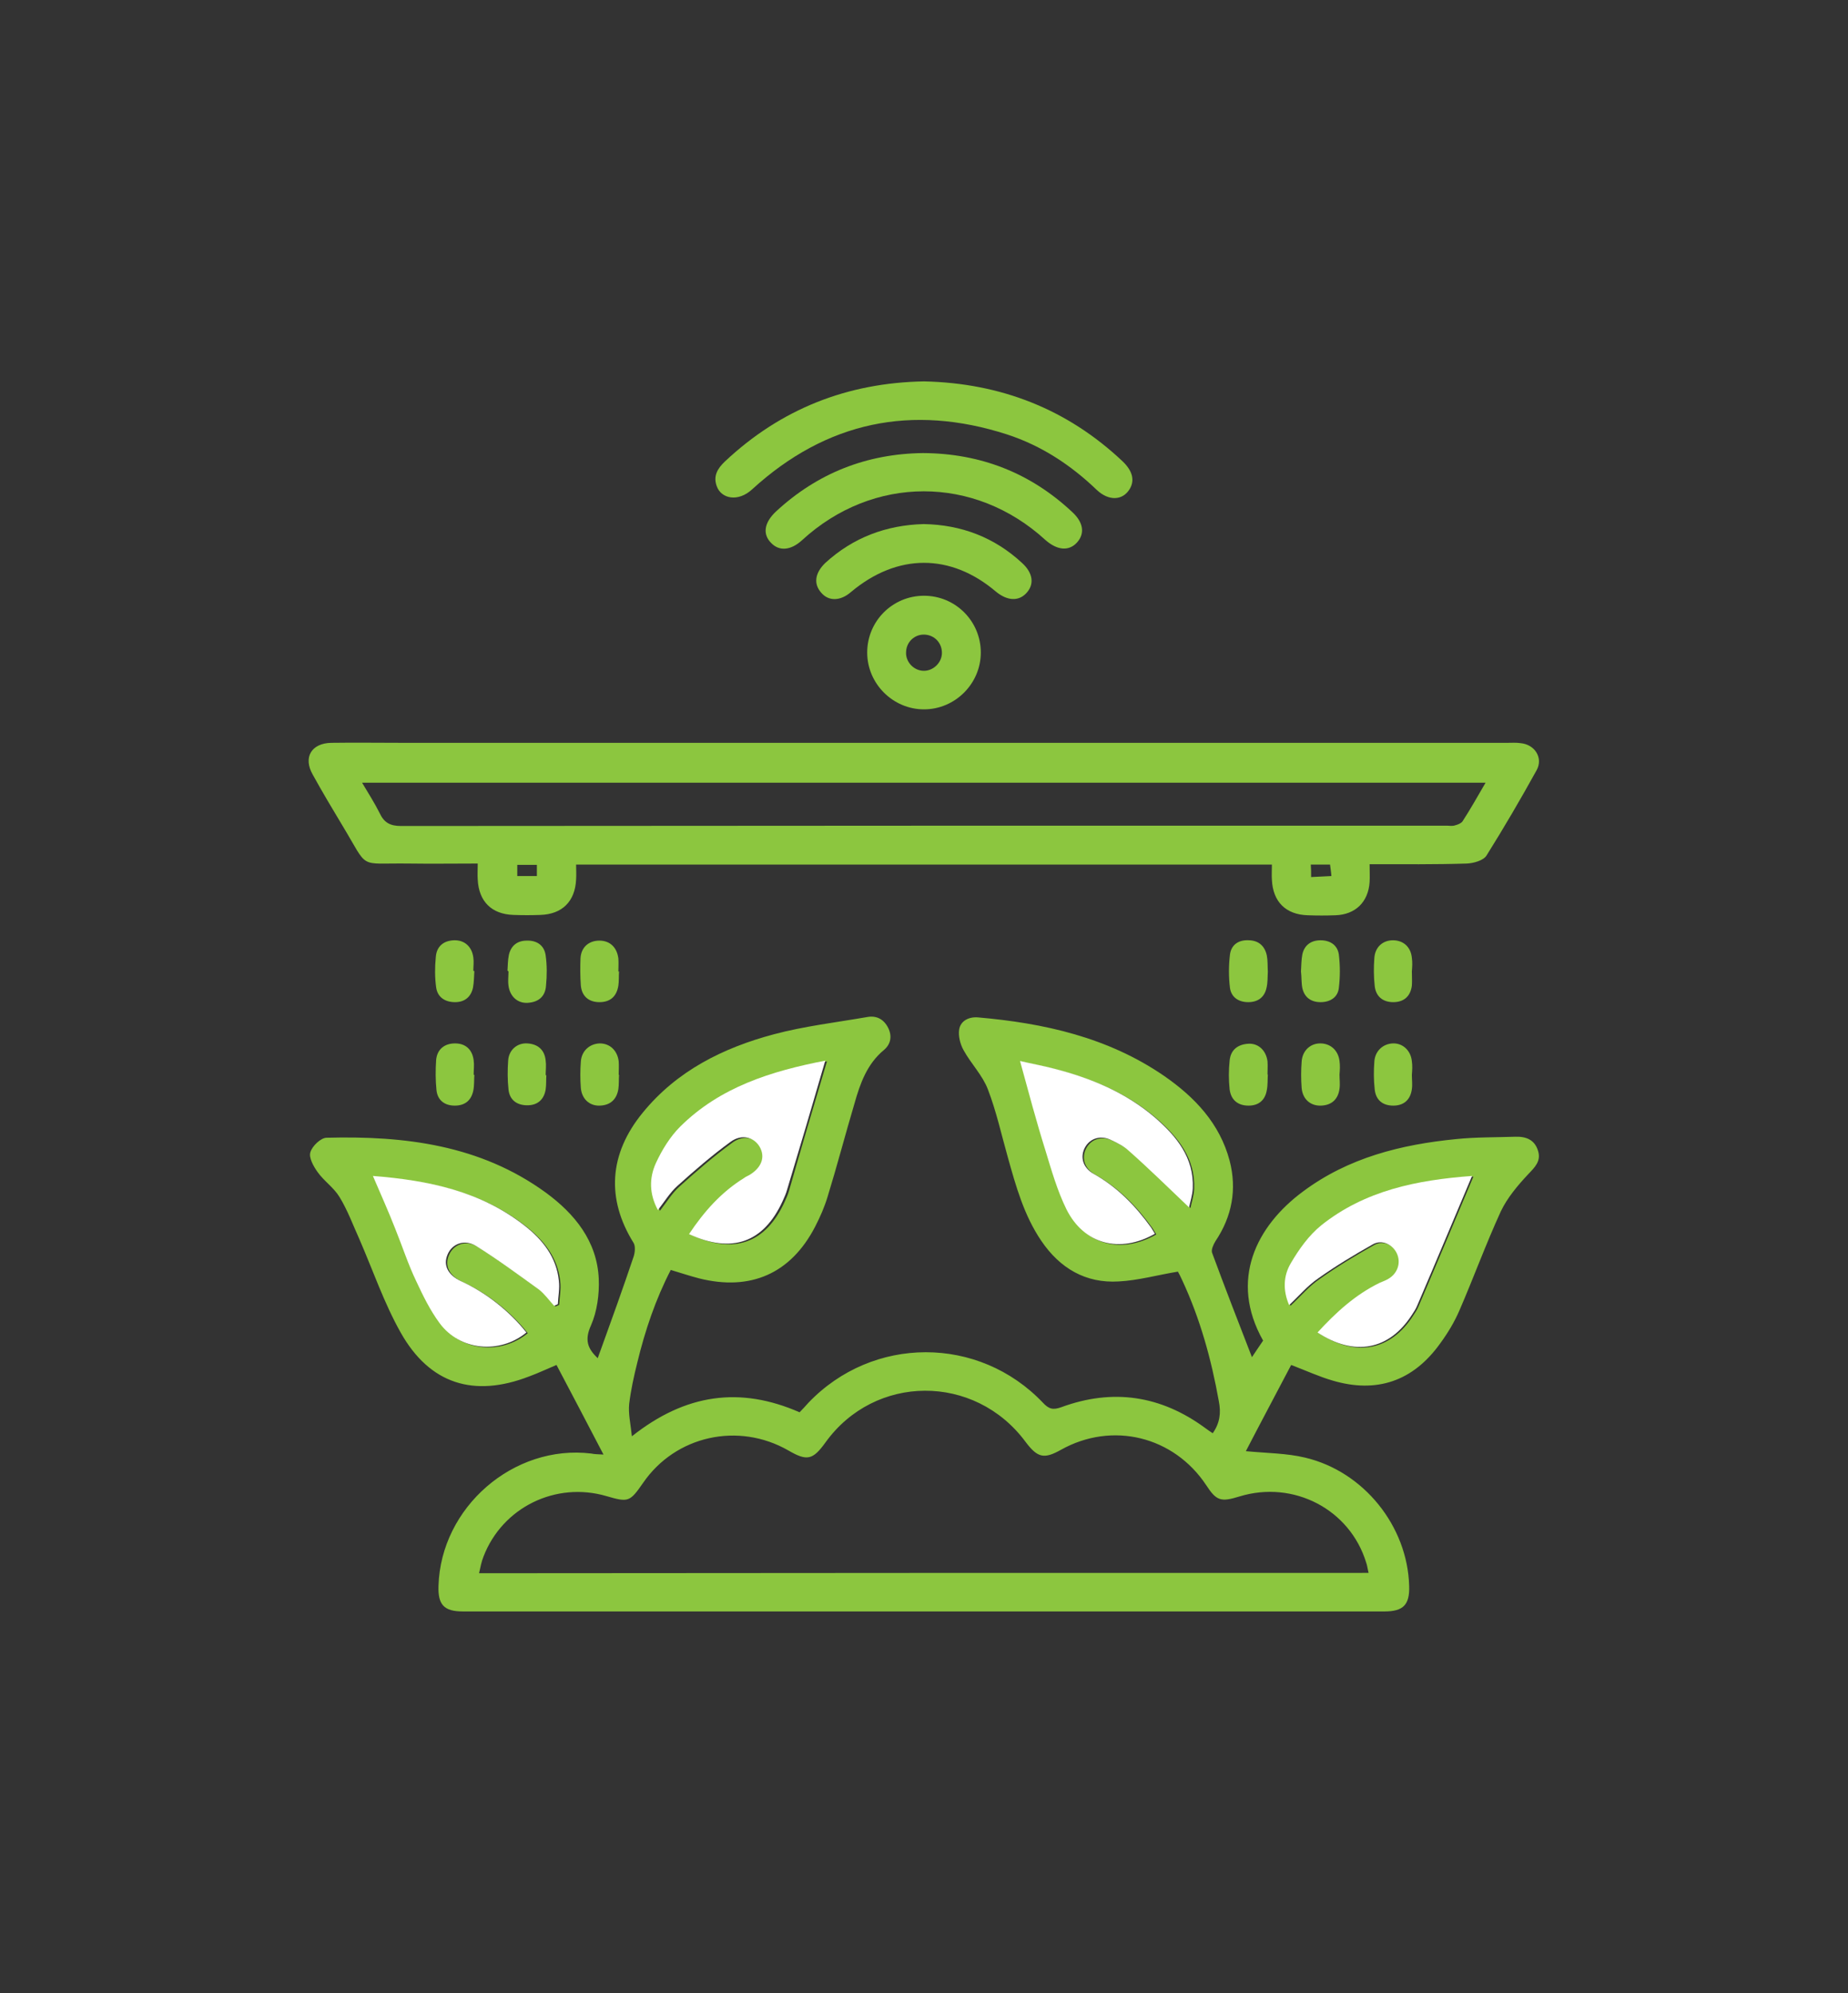 <?xml version="1.0" encoding="utf-8"?>
<!-- Generator: Adobe Illustrator 28.4.0, SVG Export Plug-In . SVG Version: 6.00 Build 0)  -->
<svg version="1.1" id="Layer_1" xmlns="http://www.w3.org/2000/svg" xmlns:xlink="http://www.w3.org/1999/xlink" x="0px" y="0px"
	 viewBox="0 0 546.6 589.5" style="enable-background:new 0 0 546.6 589.5;" xml:space="preserve">
<rect x="0" y="0" width="546.6" height="589.5" fill="#333333" stroke="none"/>
<style type="text/css">
	.st0{fill:#8CC63F;}
	.st1{fill:#FFFFFF;}
</style>
<g>
	<g>
		<path class="st0" d="M178.5,430.2c-4.8-9.2-9.3-17.8-13.9-26.5c-3.1,1.3-5.6,2.5-8.1,3.4c-16.3,6.3-29.4,2.3-38-13
			c-4.9-8.7-8.2-18.4-12.2-27.6c-1.9-4.2-3.5-8.6-5.9-12.5c-1.7-2.8-4.6-4.7-6.5-7.4c-1.2-1.7-2.6-4.2-2.1-5.8
			c0.5-1.8,3.1-4.3,4.8-4.3c23-0.6,45.4,2.1,64.8,16.2c8.6,6.3,15.2,14.4,15.7,25.5c0.2,4.6-0.5,9.7-2.3,13.8
			c-1.9,4.2-1.1,6.8,2,9.7c0.3-0.9,0.6-1.7,0.9-2.5c3.3-9.1,6.6-18.3,9.7-27.5c0.4-1.2,0.6-3.1,0-4.1c-8.1-13-7.3-26.3,2.7-38.5
			c10.1-12.4,23.8-19.2,38.8-23.2c9-2.4,18.4-3.5,27.6-5.1c2.7-0.5,4.9,0.6,6.2,3.2c1.2,2.4,0.8,4.8-1.2,6.5c-5.1,4.2-7.1,10-8.8,16
			c-2.7,9.1-5.1,18.3-7.9,27.4c-0.9,3-2.2,6-3.7,8.9c-7.2,13.9-19.1,19.1-34.3,15.3c-2.7-0.7-5.4-1.6-8.4-2.5
			c-4.5,8.7-7.6,17.9-9.9,27.4c-1,4-1.9,8.1-2.4,12.2c-0.3,2.9,0.4,5.8,0.8,9.6c15.9-12.6,32-14.8,49.6-7.1c0.9-0.9,1.7-1.8,2.6-2.8
			c19-19.9,50.4-20,69.4,0c1.7,1.8,2.9,2.2,5.4,1.3c15.2-5.6,29.4-3.5,42.5,6.1c0.7,0.5,1.5,1.1,2.3,1.6c2.1-3,2.5-6,1.8-9.5
			c-2.2-12.3-5.5-24.3-10.8-35.7c-0.5-1.1-1-2.1-1.3-2.6c-6.1,1-11.7,2.6-17.5,2.9c-9.8,0.6-17.4-3.9-22.9-12
			c-5.1-7.5-7.5-16.1-9.9-24.7c-1.9-6.7-3.4-13.6-5.9-20.1c-1.6-4.2-5-7.6-7.2-11.6c-1-1.8-1.6-4.2-1.3-6.1c0.4-2.6,2.9-3.8,5.5-3.6
			c19.6,1.7,38.5,5.9,55.1,17.3c9.1,6.3,16.5,14.1,19.4,25.1c2.2,8.5,0.7,16.5-4.2,23.8c-0.6,1-1.3,2.5-1,3.4
			c3.8,10.3,7.8,20.6,11.8,30.9c0.9-1.4,2.1-3.1,3.3-4.9c-10.1-17.9-2-33.9,11.8-44.1c13.4-10,29-13.9,45.3-15.5
			c5.8-0.6,11.6-0.5,17.5-0.7c3.2-0.1,5.7,0.9,6.7,4.1c1,3.1-0.9,4.9-2.9,7c-3.1,3.3-6.2,7-8.1,11c-4.4,9.6-8,19.5-12.2,29.2
			c-1.5,3.5-3.5,6.8-5.7,9.8c-8,11.2-18.8,14.9-31.9,11c-3.8-1.1-7.5-2.8-12.2-4.6c-4.4,8.4-9,17-13.4,25.5
			c6.3,0.6,12.1,0.6,17.5,1.9c17.4,4.1,30.3,20.3,30.8,37.9c0.2,5.6-1.7,7.6-7.3,7.6c-90.9,0-181.7,0-272.6,0c-5.6,0-7.4-2-7.2-7.6
			c0.7-23.2,22.2-41.9,45.2-39.1C175.8,430.1,176.6,430.1,178.5,430.2z M404.8,465.2c-0.3-1.2-0.4-2.2-0.7-3
			c-4.8-15.8-21.5-24.5-37.5-19.6c-5.5,1.7-6.8,1.3-9.8-3.3c-9.6-14.5-27.8-19-43-10.5c-5,2.8-6.9,2.4-10.5-2.4
			c-15-20.2-44.6-20.1-59.2,0.3c-3.7,5.1-5.4,5.5-10.9,2.3c-14.8-8.5-33.4-4.4-43,9.6c-3.9,5.6-4.3,5.8-10.8,3.9
			c-15-4.4-30.8,3.3-36.4,17.9c-0.6,1.5-0.9,3.1-1.3,4.9C229.5,465.2,316.9,465.2,404.8,465.2z M110.7,348
			c2.4,5.6,4.6,10.5,6.6,15.6c2.1,5.2,3.8,10.5,6.2,15.5c2,4.3,4.1,8.6,6.9,12.4c6,8.2,17.8,9.3,25.7,2.8
			c-4.9-6.2-11.9-11.8-19.4-15.2c-3.8-1.8-5.3-4.7-3.9-7.9c1.3-3.1,4.9-4.6,8.4-2.5c6.4,4,12.5,8.5,18.6,12.9c1.7,1.3,3,3.2,4.5,4.8
			c0.4-0.2,0.8-0.3,1.1-0.5c0.1-2.3,0.6-4.6,0.3-6.9c-0.7-7-4.8-12.1-10-16.2C142.6,352.5,127.2,349.3,110.7,348z M390.1,394.3
			c10.9,7.2,21.2,5.2,27.9-5.2c0.6-0.9,1.2-1.8,1.6-2.8c5.4-12.6,10.7-25.3,16.2-38.3c-16.3,1.2-31.7,4.3-44.6,14.6
			c-3.7,3-6.6,7.1-9,11.2c-2.2,3.7-2.4,8-0.5,12.4c3-2.8,5.5-5.8,8.6-7.9c5.2-3.7,10.7-7,16.2-10.1c2.7-1.5,5.9,0.1,7.1,2.8
			c1.2,2.7,0.2,5.8-2.5,7.4c-0.8,0.5-1.7,0.8-2.6,1.2C401.3,383,395.5,388.3,390.1,394.3z M244.6,313.9c-16,3.1-31.1,7.8-42.8,19.5
			c-3,3-5.4,6.9-7.2,10.8c-2,4.4-2,9.1,0.6,13.9c2-2.6,3.6-5.2,5.7-7.1c5.1-4.6,10.3-9.1,15.8-13.1c3.3-2.4,6.9-1.4,8.6,1.5
			c1.7,3,0.6,6.1-3,8.3c-0.5,0.3-1.1,0.5-1.6,0.9c-6.8,4.2-11.9,10-16.3,16.6c12.7,5.9,22.1,2.5,27.7-9.8c0.5-1.1,1-2.2,1.3-3.3
			C237,339.5,240.7,327,244.6,313.9z M352.1,357.3c0.3-1.5,1-3.6,1.1-5.6c0.4-9.1-4.8-15.4-11.1-20.9c-8.6-7.4-18.9-11.7-29.8-14.5
			c-3.4-0.9-6.8-1.5-10.2-2.3c2.5,9.1,4.8,17.8,7.5,26.4c1.8,5.9,3.5,11.9,6.2,17.4c5.2,10.5,15.9,13.2,26.2,7.3
			c-0.4-0.6-0.7-1.2-1.1-1.8c-4.6-6.4-10-12-17-15.9c-3.2-1.8-4.1-5-2.6-7.8c1.5-2.8,4.8-3.8,8-2.1c1.7,0.8,3.5,1.7,4.9,3
			C340.1,345.7,346,351.4,352.1,357.3z"/>
		<path class="st0" d="M405.1,255.6c0,2.1,0.1,3.7,0,5.3c-0.4,5.9-4.2,9.6-10.1,9.8c-2.7,0.1-5.5,0.1-8.2,0
			c-6.5-0.2-10.3-4-10.6-10.5c-0.1-1.4,0-2.8,0-4.5c-68.6,0-136.9,0-205.8,0c0,1.5,0.1,2.9,0,4.4c-0.3,6.5-4.1,10.3-10.6,10.5
			c-2.6,0.1-5.2,0.1-7.9,0c-6.5-0.2-10.3-4-10.6-10.5c-0.1-1.4,0-2.8,0-4.7c-7,0-13.8,0.1-20.5,0c-15.2-0.2-11.5,2-19.5-11.2
			c-3-5-6-10-8.8-15.1c-2.9-5.1-0.4-9.3,5.5-9.4c7-0.1,14,0,21.1,0c108.9,0,217.8,0,326.8,0c1.3,0,2.6-0.1,3.9,0.1
			c4.2,0.4,6.7,4.4,4.7,8c-4.7,8.5-9.6,16.9-14.8,25.2c-0.9,1.5-3.8,2.3-5.8,2.4C424.5,255.7,415.1,255.6,405.1,255.6z M439.4,231.5
			c-111,0-221.4,0-332.3,0c1.9,3.2,3.7,6,5.2,9c1.3,2.8,3.1,3.8,6.3,3.8c103.1-0.1,206.2-0.1,309.3-0.1c0.8,0,1.7,0.2,2.5-0.1
			c0.8-0.2,1.8-0.6,2.2-1.2C435,239.2,437,235.6,439.4,231.5z M158.8,255.8c-2.1,0-3.9,0-5.8,0c0,1.2,0,2.2,0,3.3c2,0,3.8,0,5.8,0
			C158.8,257.9,158.8,257,158.8,255.8z M387.8,259.4c2.2-0.1,4-0.2,6-0.3c-0.1-1.4-0.3-2.4-0.4-3.4c-2,0-3.8,0-5.7,0
			C387.8,256.9,387.8,257.9,387.8,259.4z"/>
		<path class="st0" d="M273.3,112.8c22.7,0.5,42.4,8.2,58.8,23.7c2.9,2.8,3.6,5.6,2,8.2c-2.1,3.4-6.2,3.5-9.7,0.2
			c-7.7-7.4-16.4-13.1-26.5-16.4c-28.2-9.1-53.5-3.8-75.4,16.2c-4.2,3.9-9.2,2.8-10.5-0.9c-1.1-3,0.2-5.2,2.4-7.3
			C231,120.9,250.7,113.2,273.3,112.8z"/>
		<path class="st0" d="M273,134c17.1,0.1,31.8,5.9,44.1,17.4c3.4,3.1,3.8,6.4,1.5,9c-2.4,2.7-5.9,2.4-9.4-0.7
			c-21-19.2-51-19.2-72,0.1c-3.3,3-6.7,3.3-9.1,0.8c-2.6-2.6-2.1-6,1.4-9.3C241.8,139.9,256.4,134.2,273,134z"/>
		<path class="st0" d="M273.3,176.2c9.3,0,16.8,7.5,16.8,16.8c0,9.2-7.6,16.8-16.8,16.8c-9.2,0-16.8-7.6-16.8-16.8
			C256.5,183.7,264,176.2,273.3,176.2z M273.1,198.4c2.9,0.1,5.5-2.4,5.5-5.3c0-2.9-2.1-5.2-5-5.4c-3-0.2-5.5,2.1-5.6,5.1
			C267.8,195.7,270.2,198.3,273.1,198.4z"/>
		<path class="st0" d="M273.2,155c11.1,0.2,20.9,3.9,29.1,11.5c3.3,3,3.7,6.4,1.2,9c-2.3,2.4-5.6,2.2-8.9-0.5
			c-13.4-11.4-29.2-11.4-42.9,0.1c-3.1,2.7-6.6,2.8-8.8,0.2c-2.3-2.6-1.9-5.8,1.2-8.8C252.3,159,262.1,155.3,273.2,155z"/>
		<path class="st0" d="M140.3,317.9c-0.1,1.5,0,3.1-0.3,4.6c-0.6,3-2.5,4.5-5.5,4.5s-5.1-1.6-5.4-4.6c-0.3-2.9-0.3-5.9-0.1-8.9
			c0.3-3.2,2.5-4.9,5.6-4.9c3.1,0,5.1,1.8,5.5,5c0.2,1.4,0,2.8,0,4.2C140.1,317.9,140.2,317.9,140.3,317.9z"/>
		<path class="st0" d="M396.2,317.8c0,1.4,0.2,2.9,0,4.2c-0.4,3.1-2.3,4.9-5.5,5c-3.1,0.1-5.4-1.9-5.7-5.2c-0.2-2.6-0.2-5.2,0-7.8
			c0.2-3.2,2.5-5.4,5.5-5.4c3,0,5.3,2,5.7,5.2C396.4,315.2,396.3,316.5,396.2,317.8C396.3,317.8,396.2,317.8,396.2,317.8z"/>
		<path class="st0" d="M161.6,318c-0.1,1.4,0,2.9-0.2,4.2c-0.5,3.1-2.5,4.8-5.7,4.7c-3-0.1-5-1.7-5.3-4.7c-0.3-2.8-0.3-5.7-0.1-8.5
			c0.2-3.2,2.7-5.3,5.7-5.1c3.1,0.2,5.1,1.9,5.4,5.1c0.2,1.4,0,2.8,0,4.3C161.5,318,161.6,318,161.6,318z"/>
		<path class="st0" d="M417.6,317.9c0,1.4,0.2,2.9,0,4.2c-0.4,3.1-2.3,4.9-5.5,4.9c-3.2,0-5.2-1.7-5.5-4.9c-0.3-2.7-0.3-5.5-0.1-8.1
			c0.2-3.2,2.6-5.3,5.5-5.4s5.3,2.1,5.6,5.3C417.8,315.2,417.7,316.6,417.6,317.9C417.7,317.9,417.7,317.9,417.6,317.9z"/>
		<path class="st0" d="M140.3,287.2c-0.1,1.6-0.1,3.3-0.4,4.9c-0.6,2.8-2.5,4.3-5.3,4.3c-2.9,0-5.2-1.4-5.6-4.4
			c-0.4-2.9-0.4-5.9-0.1-8.9c0.2-3.1,2.2-4.9,5.4-5c3.1-0.1,5.3,1.9,5.7,5.1c0.2,1.3,0,2.6,0,3.9
			C140.1,287.2,140.2,287.2,140.3,287.2z"/>
		<path class="st0" d="M150.1,287.1c0.1-1.5,0.1-3.1,0.4-4.6c0.6-2.8,2.5-4.3,5.3-4.3c3-0.1,5.2,1.4,5.6,4.4
			c0.4,2.9,0.4,5.9,0.1,8.9c-0.2,3.2-2.2,4.9-5.4,5.1c-3,0.2-5.3-1.9-5.7-5.1c-0.2-1.4,0-2.8,0-4.2
			C150.2,287.1,150.1,287.1,150.1,287.1z"/>
		<path class="st0" d="M384.8,287.3c0.1-1.7,0.1-3.4,0.4-5c0.6-2.8,2.6-4.2,5.4-4.2s5,1.4,5.4,4.2c0.4,3.3,0.4,6.6,0,9.9
			c-0.3,2.8-2.6,4.2-5.4,4.2c-2.8,0-4.8-1.4-5.4-4.2C384.9,290.7,385,289,384.8,287.3z"/>
		<path class="st0" d="M417.6,287.3c0,1.4,0.1,2.9,0,4.2c-0.4,3.2-2.4,4.9-5.5,4.9c-3.1,0-5.2-1.7-5.5-4.9c-0.3-2.7-0.3-5.5-0.1-8.1
			c0.2-3.3,2.5-5.3,5.5-5.3c3.1,0,5.3,2,5.6,5.2C417.8,284.7,417.7,286,417.6,287.3C417.7,287.3,417.7,287.3,417.6,287.3z"/>
		<path class="st0" d="M183.1,317.9c-0.1,1.4,0,2.9-0.2,4.2c-0.5,3.1-2.4,4.8-5.5,4.9c-3.1,0.1-5.3-2-5.6-5.2
			c-0.2-2.6-0.2-5.2,0-7.8c0.2-3.2,2.6-5.3,5.6-5.4c3,0,5.2,2.1,5.6,5.3c0.1,1.3,0,2.6,0,3.9C183,317.9,183,317.9,183.1,317.9z"/>
		<path class="st0" d="M375,317.8c-0.1,1.5,0,3.1-0.3,4.6c-0.5,3-2.4,4.6-5.4,4.6c-3.2,0-5.2-1.7-5.6-4.8c-0.3-2.8-0.3-5.7,0-8.5
			c0.3-3.2,2.4-4.8,5.5-5c3-0.2,5.3,2,5.7,5.2c0.1,1.3,0,2.6,0,3.9C374.9,317.8,375,317.8,375,317.8z"/>
		<path class="st0" d="M183.1,287.3c-0.1,1.4,0,2.9-0.2,4.2c-0.5,3.2-2.4,4.9-5.6,4.9c-3.1,0-5.2-1.7-5.5-4.9
			c-0.2-2.7-0.2-5.5-0.1-8.1c0.2-3.3,2.5-5.2,5.6-5.2c3.1,0,5.2,2,5.6,5.3c0.1,1.3,0,2.6,0,3.9C183,287.3,183,287.3,183.1,287.3z"/>
		<path class="st0" d="M375,287.4c-0.1,1.5,0,3.2-0.4,4.8c-0.6,2.8-2.6,4.2-5.4,4.2s-5-1.4-5.4-4.2c-0.4-3.2-0.4-6.6,0-9.9
			c0.4-3,2.7-4.4,5.7-4.2c2.8,0.1,4.6,1.7,5.2,4.5C375,284.2,374.9,285.7,375,287.4z"/>
	</g>
	<path class="st1" d="M110.3,347.8c2.4,5.6,4.6,10.5,6.6,15.6c2.1,5.2,3.8,10.5,6.2,15.5c2,4.3,4.1,8.6,6.9,12.4
		c6,8.2,17.8,9.3,25.7,2.8c-4.9-6.2-11.9-11.8-19.4-15.2c-3.8-1.8-5.3-4.7-3.9-7.9c1.3-3.1,4.9-4.6,8.4-2.5
		c6.4,4,12.5,8.5,18.6,12.9c1.7,1.3,3,3.2,4.5,4.8c0.4-0.2,0.8-0.3,1.1-0.5c0.1-2.3,0.6-4.6,0.3-6.9c-0.7-7-4.8-12.1-10-16.2
		C142.2,352.3,126.8,349.1,110.3,347.8z"/>
	<path class="st1" d="M389.7,394.1c10.9,7.2,21.2,5.2,27.9-5.2c0.6-0.9,1.2-1.8,1.6-2.8c5.4-12.6,10.7-25.3,16.2-38.3
		c-16.3,1.2-31.7,4.3-44.6,14.6c-3.7,3-6.6,7.1-9,11.2c-2.2,3.7-2.4,8-0.5,12.4c3-2.8,5.5-5.8,8.6-7.9c5.2-3.7,10.7-7,16.2-10.1
		c2.7-1.5,5.9,0.1,7.1,2.8c1.2,2.7,0.2,5.8-2.5,7.4c-0.8,0.5-1.7,0.8-2.6,1.2C400.9,382.9,395.1,388.2,389.7,394.1z"/>
	<path class="st1" d="M244.1,313.7c-16,3.1-31.1,7.8-42.9,19.5c-3,3-5.4,6.9-7.2,10.8c-2,4.4-2,9.1,0.6,13.9c2-2.6,3.6-5.2,5.7-7.1
		c5.1-4.6,10.3-9.1,15.8-13.1c3.3-2.4,6.9-1.4,8.6,1.5c1.7,3,0.6,6.1-3,8.3c-0.5,0.3-1.1,0.5-1.6,0.9c-6.8,4.2-11.9,10-16.3,16.6
		c12.7,5.9,22.1,2.5,27.7-9.8c0.5-1.1,1-2.2,1.3-3.3C236.6,339.3,240.3,326.8,244.1,313.7z"/>
	<path class="st1" d="M351.7,357.1c0.3-1.5,1-3.6,1.1-5.6c0.4-9.1-4.8-15.4-11.1-20.9c-8.6-7.4-18.9-11.7-29.8-14.5
		c-3.4-0.9-6.8-1.5-10.2-2.3c2.5,9.1,4.8,17.8,7.5,26.4c1.8,5.9,3.5,11.9,6.2,17.4c5.2,10.5,15.9,13.2,26.2,7.3
		c-0.4-0.6-0.7-1.2-1.1-1.8c-4.6-6.4-10-12-17-15.9c-3.2-1.8-4.1-5-2.6-7.8c1.5-2.8,4.8-3.8,8-2.1c1.7,0.8,3.5,1.7,4.9,3
		C339.7,345.5,345.5,351.2,351.7,357.1z"/>
</g>
</svg>
